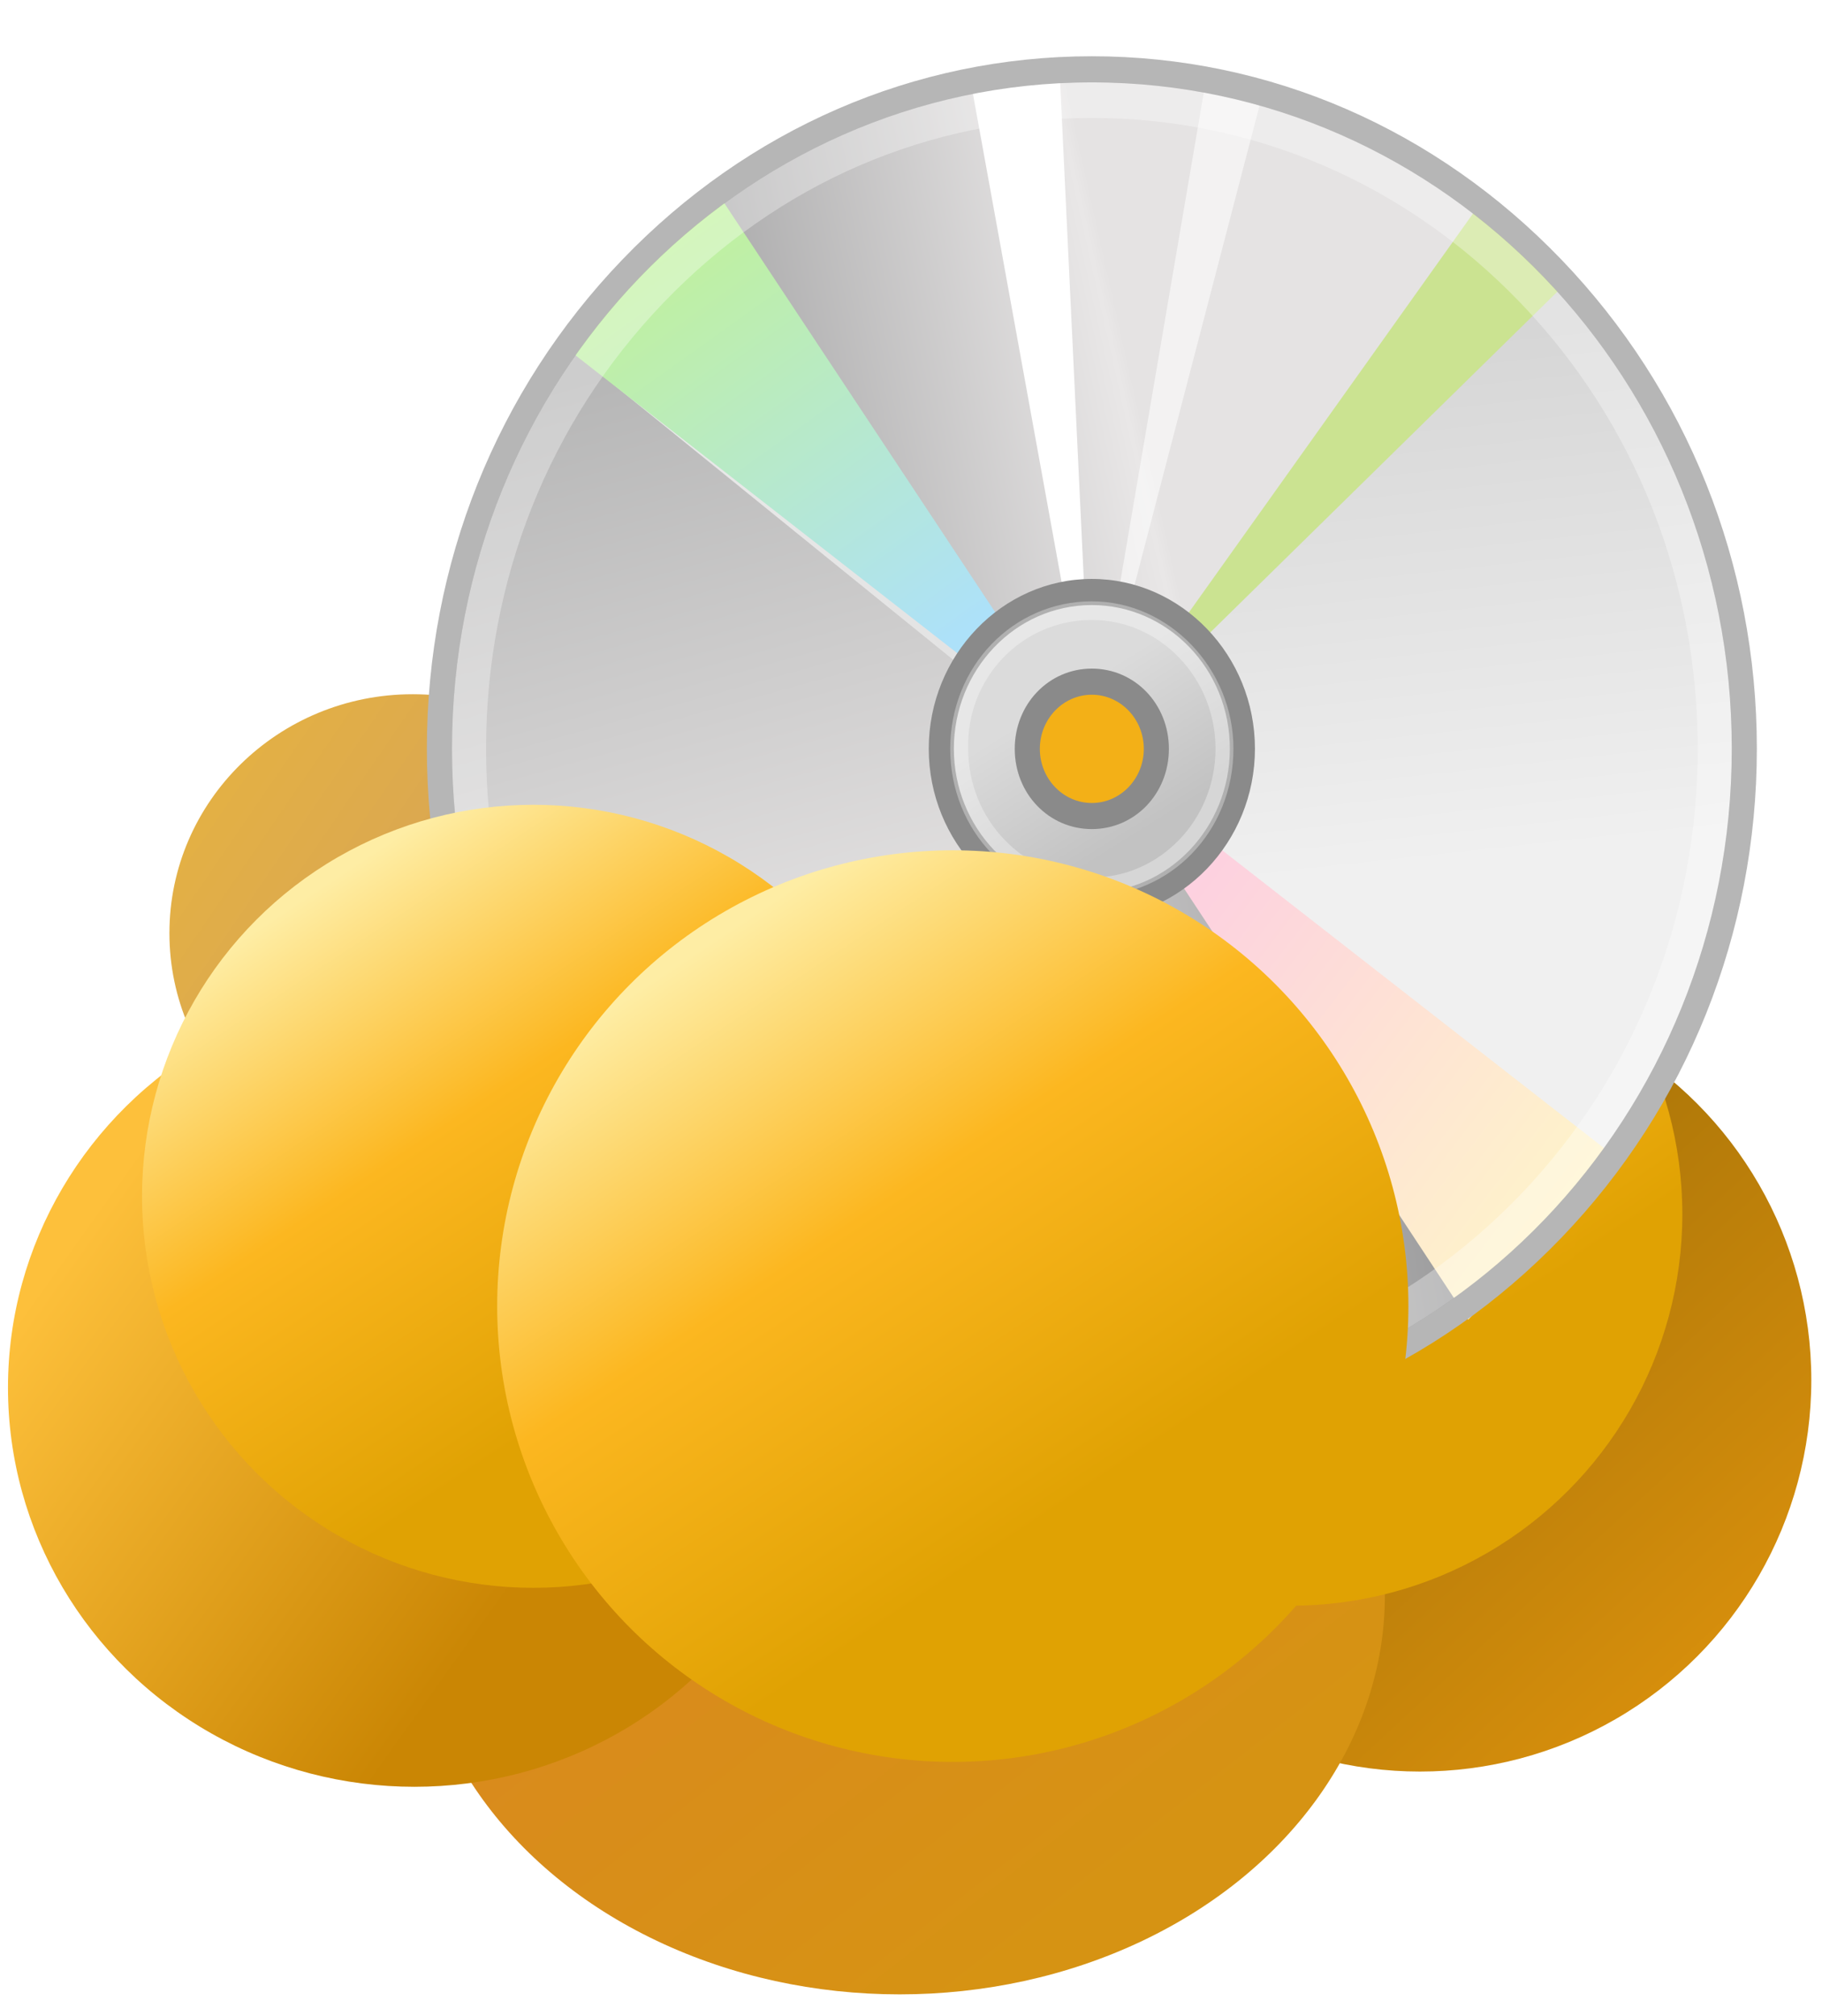 <svg width="66" height="73" viewBox="0 0 66 73" fill="none" xmlns="http://www.w3.org/2000/svg">
<circle cx="18.947" cy="46.29" r="14.176" fill="#F4AD11"/>
<circle cx="51.437" cy="49.969" r="14.176" fill="url(#paint0_linear)"/>
<ellipse cx="32.588" cy="57.761" rx="17.578" ry="14.452" fill="url(#paint1_linear)"/>
<ellipse cx="15.012" cy="50.245" rx="14.723" ry="14.452" fill="url(#paint2_linear)"/>
<ellipse cx="14.95" cy="33.788" rx="8.813" ry="8.651" fill="url(#paint3_linear)"/>
<circle cx="46.765" cy="43.964" r="14.176" fill="url(#paint4_linear)"/>
<circle cx="45.953" cy="43.086" r="11.299" fill="url(#paint5_linear)"/>
<path d="M39.552 51.707C26.502 51.707 15.918 40.692 15.918 27.11C15.918 13.527 26.502 2.512 39.552 2.512C52.603 2.512 63.186 13.527 63.186 27.11C63.186 40.692 52.538 51.707 39.552 51.707Z" fill="url(#paint6_linear)"/>
<path d="M39.096 27.584L24.467 7.679L34.146 2.822L45.233 2.823L54.971 8.278L39.096 27.584Z" fill="url(#paint7_linear)"/>
<path d="M39.095 27.583L57.316 43.291L61.188 37.235L63.083 30.58L62.654 21.407C63.445 20.867 56.779 8.863 55.908 9.057L39.095 27.583Z" fill="url(#paint8_linear)"/>
<path d="M39.097 27.578L56.907 44.186C56.907 44.186 49.809 49.222 48.343 49.995C46.876 50.768 39.681 51.91 39.097 51.842C38.513 51.774 29.98 50.468 29.655 49.995C29.395 49.522 23.764 45.486 23.764 45.486L39.097 27.578Z" fill="url(#paint9_linear)"/>
<path d="M20.361 12.415L39.421 27.854L23.528 45.332L18.014 38.077L15.727 27.045L17.017 19.73L20.361 12.415Z" fill="url(#paint10_linear)"/>
<path d="M39.55 27.11L53.738 7.198L56.847 10.136L39.55 27.11Z" fill="#CBE391"/>
<path d="M39.224 27.447L22.797 48.328L20.72 46.098L39.224 27.447Z" fill="white"/>
<path d="M39.55 27.105L53.185 47.783L58.704 42.039L39.55 27.105Z" fill="url(#paint11_linear)"/>
<path d="M39.55 27.451L25.85 6.772L20.396 12.516L39.55 27.451Z" fill="url(#paint12_linear)"/>
<path opacity="0.54" d="M39.55 27.112L43.714 2.718L45.77 3.267L39.55 27.112Z" fill="white"/>
<path d="M39.551 27.11L38.375 2.402L35.159 2.934L39.551 27.11Z" fill="white"/>
<path d="M39.552 32.788C36.565 32.788 34.098 30.221 34.098 27.112C34.098 24.003 36.565 21.436 39.552 21.436C42.539 21.436 45.006 24.003 45.006 27.112C45.006 30.221 42.539 32.788 39.552 32.788Z" fill="url(#paint13_linear)"/>
<path d="M39.551 21.908C42.278 21.908 44.55 24.206 44.55 27.111C44.55 29.95 42.343 32.315 39.551 32.315C36.759 32.315 34.552 29.95 34.552 27.111C34.552 24.273 36.759 21.908 39.551 21.908ZM39.551 20.962C36.305 20.962 33.643 23.733 33.643 27.111C33.643 30.49 36.305 33.261 39.551 33.261C42.797 33.261 45.459 30.49 45.459 27.111C45.459 23.733 42.797 20.962 39.551 20.962Z" fill="#8A8A8A"/>
<g opacity="0.57">
<path opacity="0.57" d="M39.551 22.448C42.018 22.448 44.031 24.543 44.031 27.111C44.031 29.679 42.018 31.774 39.551 31.774C37.083 31.774 35.071 29.679 35.071 27.111C35.006 24.543 37.019 22.448 39.551 22.448ZM39.551 21.773C36.694 21.773 34.421 24.138 34.421 27.111C34.421 30.084 36.694 32.45 39.551 32.45C42.407 32.45 44.68 30.084 44.68 27.111C44.68 24.205 42.343 21.773 39.551 21.773Z" fill="white"/>
</g>
<path d="M39.551 29.548C38.253 29.548 37.214 28.467 37.214 27.115C37.214 25.764 38.253 24.683 39.551 24.683C40.85 24.683 41.889 25.764 41.889 27.115C41.889 28.467 40.85 29.548 39.551 29.548Z" fill="#F3B017"/>
<path d="M39.55 25.155C40.589 25.155 41.433 26.034 41.433 27.115C41.433 28.196 40.589 29.075 39.55 29.075C38.511 29.075 37.667 28.196 37.667 27.115C37.667 26.034 38.511 25.155 39.55 25.155ZM39.55 24.209C37.992 24.209 36.758 25.493 36.758 27.115C36.758 28.737 37.992 30.02 39.55 30.02C41.108 30.02 42.342 28.737 42.342 27.115C42.342 25.493 41.108 24.209 39.55 24.209Z" fill="#8A8A8A"/>
<g opacity="0.57">
<path opacity="0.57" d="M39.553 4.27C45.396 4.27 50.915 6.635 55.071 10.96C59.226 15.285 61.499 21.029 61.499 27.111C61.499 33.193 59.226 38.937 55.071 43.262C50.915 47.587 45.396 49.952 39.553 49.952C33.709 49.952 28.19 47.587 24.035 43.262C19.88 38.937 17.607 33.193 17.607 27.111C17.607 21.029 19.88 15.285 24.035 10.96C28.19 6.635 33.644 4.27 39.553 4.27ZM39.553 2.986C26.762 2.986 16.373 13.799 16.373 27.111C16.373 40.424 26.762 51.236 39.553 51.236C52.344 51.236 62.732 40.424 62.732 27.111C62.732 13.799 52.344 2.986 39.553 2.986Z" fill="white"/>
</g>
<path d="M39.552 2.983C52.343 2.983 62.731 13.795 62.731 27.108C62.731 40.42 52.343 51.233 39.552 51.233C26.761 51.233 16.372 40.42 16.372 27.108C16.372 13.795 26.761 2.983 39.552 2.983ZM39.552 2.037C33.124 2.037 27.085 4.673 22.541 9.403C17.996 14.133 15.463 20.418 15.463 27.108C15.463 33.798 17.996 40.083 22.541 44.813C27.085 49.543 33.124 52.179 39.552 52.179C45.98 52.179 52.018 49.543 56.563 44.813C61.108 40.083 63.64 33.798 63.64 27.108C63.64 20.418 61.108 14.133 56.563 9.403C52.018 4.673 45.98 2.037 39.552 2.037Z" fill="#B6B6B6"/>
<circle cx="19.321" cy="43.316" r="14.176" fill="url(#paint14_linear)"/>
<g filter="url(#filter0_d)">
<circle cx="31.514" cy="46.292" r="16.504" fill="url(#paint15_linear)"/>
</g>
<defs>
<filter id="filter0_d" x="14.01" y="26.788" width="41.008" height="41.008" filterUnits="userSpaceOnUse" color-interpolation-filters="sRGB">
<feFlood flood-opacity="0" result="BackgroundImageFix"/>
<feColorMatrix in="SourceAlpha" type="matrix" values="0 0 0 0 0 0 0 0 0 0 0 0 0 0 0 0 0 0 127 0"/>
<feOffset dx="3" dy="1"/>
<feGaussianBlur stdDeviation="2"/>
<feColorMatrix type="matrix" values="0 0 0 0 0 0 0 0 0 0 0 0 0 0 0 0 0 0 0.18 0"/>
<feBlend mode="normal" in2="BackgroundImageFix" result="effect1_dropShadow"/>
<feBlend mode="normal" in="SourceGraphic" in2="effect1_dropShadow" result="shape"/>
</filter>
<linearGradient id="paint0_linear" x1="63.827" y1="62.981" x2="43.435" y2="40.908" gradientUnits="userSpaceOnUse">
<stop stop-color="#DE930D"/>
<stop offset="1" stop-color="#996B07"/>
</linearGradient>
<linearGradient id="paint1_linear" x1="26.404" y1="43.31" x2="43.935" y2="65.748" gradientUnits="userSpaceOnUse">
<stop stop-color="#DB8622"/>
<stop offset="1" stop-color="#D69313"/>
</linearGradient>
<linearGradient id="paint2_linear" x1="16.801" y1="60.003" x2="0.29" y2="48.183" gradientUnits="userSpaceOnUse">
<stop stop-color="#CA8604"/>
<stop offset="1" stop-color="#FDC03B"/>
</linearGradient>
<linearGradient id="paint3_linear" x1="0.278" y1="20.117" x2="20.249" y2="33.788" gradientUnits="userSpaceOnUse">
<stop offset="0.026" stop-color="#EFBC34"/>
<stop offset="0.937" stop-color="#D6A357"/>
</linearGradient>
<linearGradient id="paint4_linear" x1="37.871" y1="33.541" x2="49.325" y2="50.815" gradientUnits="userSpaceOnUse">
<stop stop-color="#FEEDA4"/>
<stop offset="0.47" stop-color="#FCB720"/>
<stop offset="1" stop-color="#E0A203"/>
</linearGradient>
<linearGradient id="paint5_linear" x1="41.856" y1="30.733" x2="52.415" y2="48.532" gradientUnits="userSpaceOnUse">
<stop stop-color="#FEEDA4"/>
<stop offset="0.47" stop-color="#FCB720"/>
<stop offset="1" stop-color="#E0A203"/>
</linearGradient>
<linearGradient id="paint6_linear" x1="17.954" y1="36.953" x2="61.226" y2="18.745" gradientUnits="userSpaceOnUse">
<stop offset="0.152" stop-color="#F0F0F0"/>
<stop offset="0.876" stop-color="#CFCFCF"/>
</linearGradient>
<linearGradient id="paint7_linear" x1="23.705" y1="17.084" x2="51.533" y2="10.879" gradientUnits="userSpaceOnUse">
<stop offset="0.006" stop-color="#9B9B9C"/>
<stop offset="0.603" stop-color="#E9E7E7"/>
<stop offset="0.618" stop-color="#E5E3E3"/>
</linearGradient>
<linearGradient id="paint8_linear" x1="53.04" y1="36.258" x2="49.457" y2="3.302" gradientUnits="userSpaceOnUse">
<stop offset="0.152" stop-color="#F0F0F0"/>
<stop offset="0.876" stop-color="#CFCFCF"/>
</linearGradient>
<linearGradient id="paint9_linear" x1="52.108" y1="39.41" x2="28.404" y2="43.327" gradientUnits="userSpaceOnUse">
<stop offset="0.006" stop-color="#9B9B9C"/>
<stop offset="0.832" stop-color="#E9E7E7"/>
</linearGradient>
<linearGradient id="paint10_linear" x1="20.95" y1="13.08" x2="27.982" y2="38.343" gradientUnits="userSpaceOnUse">
<stop offset="0.006" stop-color="#B5B5B5"/>
<stop offset="1" stop-color="#E9E7E7"/>
</linearGradient>
<linearGradient id="paint11_linear" x1="59.223" y1="47.632" x2="34.458" y2="28.708" gradientUnits="userSpaceOnUse">
<stop stop-color="#FFFCC4"/>
<stop offset="1" stop-color="#FCBFEB"/>
</linearGradient>
<linearGradient id="paint12_linear" x1="19.945" y1="4.832" x2="33.52" y2="23.821" gradientUnits="userSpaceOnUse">
<stop stop-color="#C7F67F"/>
<stop offset="1" stop-color="#ADE1F9"/>
</linearGradient>
<linearGradient id="paint13_linear" x1="38.42" y1="25.193" x2="41.468" y2="30.074" gradientUnits="userSpaceOnUse">
<stop offset="0.006" stop-color="#DBDBDB"/>
<stop offset="1" stop-color="#C2C2C2"/>
</linearGradient>
<linearGradient id="paint14_linear" x1="10.428" y1="32.894" x2="21.882" y2="50.168" gradientUnits="userSpaceOnUse">
<stop stop-color="#FEEDA4"/>
<stop offset="0.47" stop-color="#FCB720"/>
<stop offset="1" stop-color="#E0A203"/>
</linearGradient>
<linearGradient id="paint15_linear" x1="21.16" y1="34.157" x2="34.495" y2="54.269" gradientUnits="userSpaceOnUse">
<stop stop-color="#FEEDA4"/>
<stop offset="0.47" stop-color="#FCB720"/>
<stop offset="1" stop-color="#E0A203"/>
</linearGradient>
</defs>
</svg>
